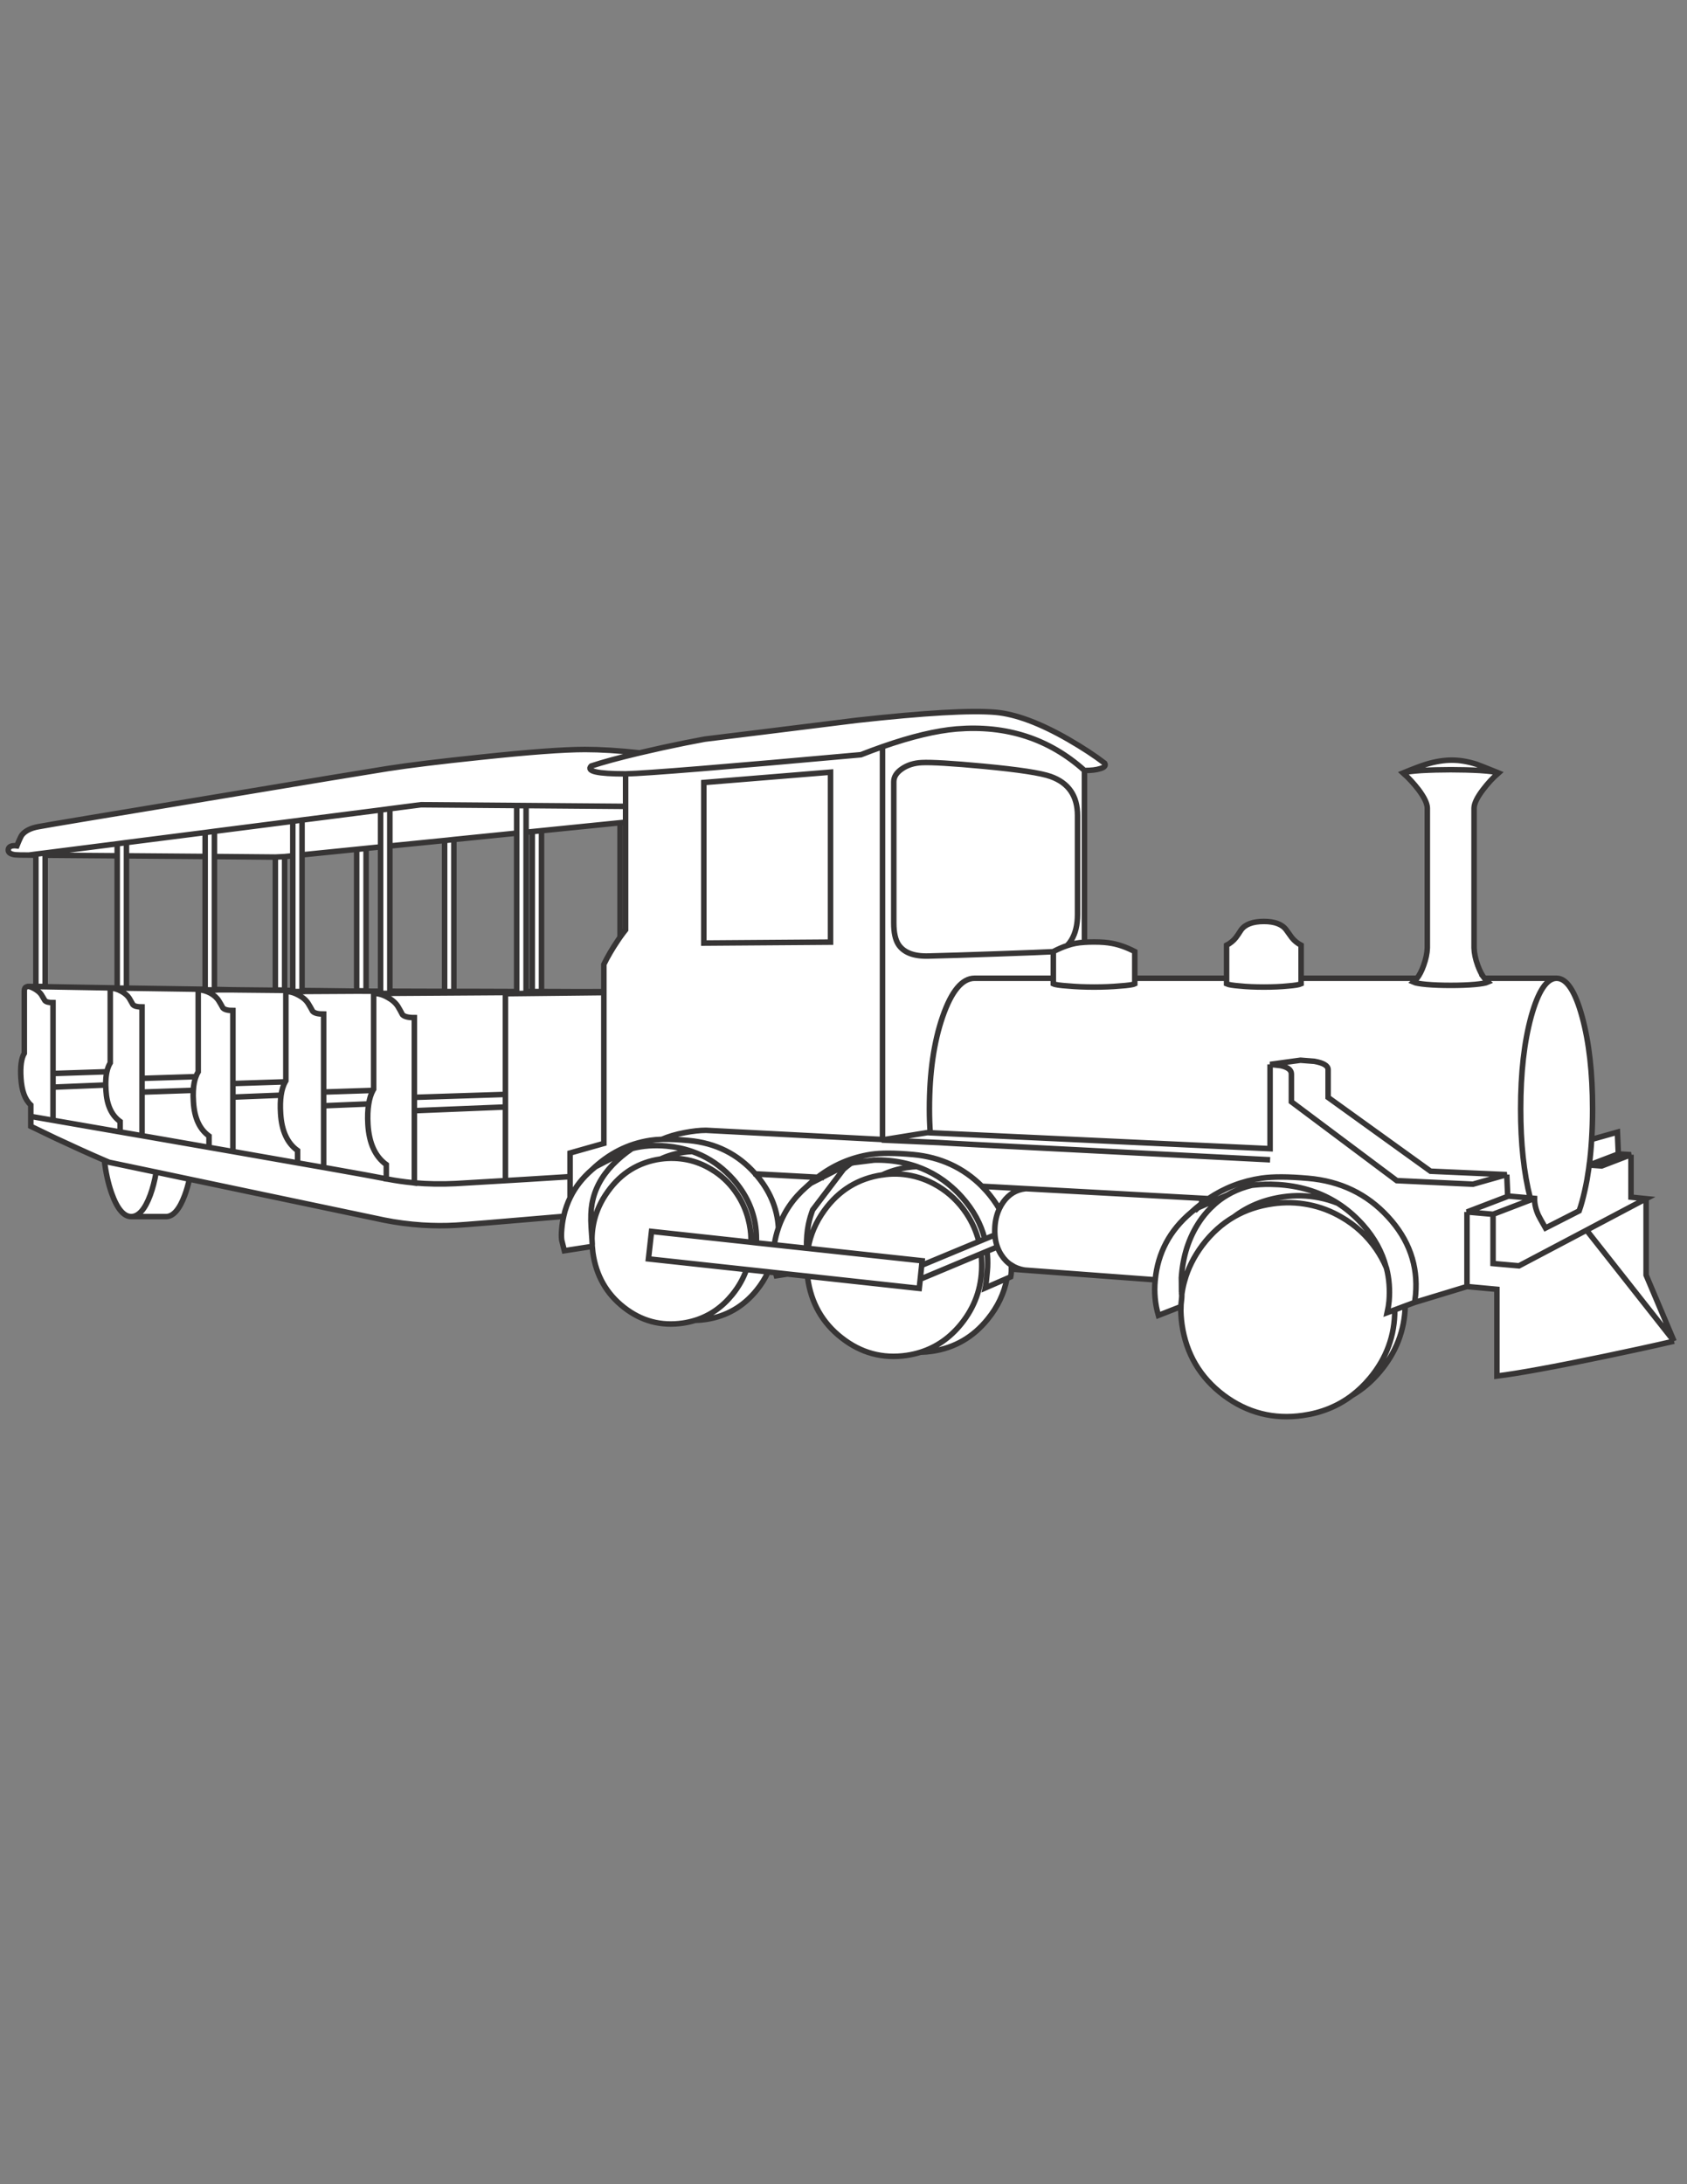 <?xml version="1.0" encoding="iso-8859-1"?>
<!-- Generator: Adobe Illustrator 16.2.0, SVG Export Plug-In . SVG Version: 6.00 Build 0)  -->
<!DOCTYPE svg PUBLIC "-//W3C//DTD SVG 1.1//EN" "http://www.w3.org/Graphics/SVG/1.1/DTD/svg11.dtd">
<svg version="1.1" xmlns="http://www.w3.org/2000/svg" xmlns:xlink="http://www.w3.org/1999/xlink" x="0px" y="0px" width="612px"
	 height="792px" viewBox="0 0 612 792" style="enable-background:new 0 0 612 792;" xml:space="preserve">
<rect x="0" y="0" width="612" height="792" fill="#808080" stroke="none"/>
<g id="amusement_x5F_park_x5F_train">
	<g>
		<path style="fill-rule:evenodd;clip-rule:evenodd;fill:#FFFFFF;" d="M538.505,354.722c0.406,0.539,0.835,1.005,1.287,1.399
			c-0.746,0.336-2.313,0.616-4.702,0.84c-2.537,0.224-5.466,0.336-8.787,0.336c-3.358,0-6.288-0.112-8.789-0.336
			c-2.425-0.224-4.011-0.503-4.758-0.84c0.465-0.394,0.903-0.86,1.316-1.399c-0.413,0.539-0.852,1.005-1.316,1.399
			c0.747,0.336,2.333,0.616,4.758,0.84c2.501,0.224,5.431,0.336,8.789,0.336c3.321,0,6.25-0.112,8.787-0.336
			c2.389-0.224,3.956-0.503,4.702-0.84C539.34,355.727,538.911,355.26,538.505,354.722h26.111c-3.546,0.072-6.597,4.7-9.151,13.881
			c-2.537,9.255-3.807,20.43-3.807,33.529c0,12.477,1.158,23.233,3.471,32.269l1.567,0.141c-0.037,1.865,0.411,3.861,1.344,5.988
			c0.335,0.709,1.213,2.296,2.631,4.758l12.202-6.213c0.188-0.543,0.375-1.104,0.56-1.679l0.504-1.735
			c0.686-2.511,1.282-5.16,1.791-7.948l0.616-3.89c0.054-0.458,0.109-0.916,0.167-1.372h0.028c0.384-2.954,0.674-6.052,0.867-9.292
			c-0.193,3.24-0.483,6.338-0.867,9.292h-0.028c-0.058,0.456-0.113,0.914-0.167,1.372l-0.616,3.89
			c-0.509,2.788-1.105,5.438-1.791,7.948l-0.504,1.735c-0.185,0.575-0.371,1.136-0.56,1.679l-12.202,6.213
			c-1.418-2.462-2.296-4.049-2.631-4.758c-0.933-2.127-1.381-4.123-1.344-5.988l-1.567-0.141
			c-2.313-9.035-3.471-19.792-3.471-32.269c0-13.099,1.27-24.274,3.807-33.529c2.555-9.182,5.605-13.81,9.151-13.881h0.085
			c3.619,0,6.698,4.627,9.235,13.881c2.537,9.255,3.807,20.43,3.807,33.529c0,3.845-0.112,7.52-0.337,11.026l9.349-2.631
			l0.336,7.893l4.589,0.279v15.394l5.486,0.56v27.707l10.131,23.957l-31.737-40.245l31.737,40.245
			c-7.575,1.754-15.934,3.583-25.076,5.485c-18.285,3.807-31.345,6.195-39.182,7.165V467.51l-10.859-1.008l-18.976,5.766
			l-3.414,1.259c-0.249,8.896-3.309,16.835-9.18,23.817c-3.001,3.587-6.396,6.479-10.187,8.676
			c-5.101,3.863-11.015,6.271-17.745,7.221c-10.598,1.529-20.188-0.914-28.771-7.332c-8.545-6.456-13.583-14.983-15.113-25.58
			c-0.313-2.225-0.452-4.408-0.42-6.55l-8.144,3.19c-1.193-4.142-1.586-8.358-1.175-12.65c0.008-0.085,0.017-0.169,0.027-0.251
			l-47.383-3.526l-4.813-0.364c0,0.224,0,0.466,0,0.728c-0.037,0.858-0.111,1.549-0.224,2.071l-1.343,0.588
			c-1.04,5.386-3.373,10.302-6.997,14.749c-5.299,6.568-12.016,10.449-20.15,11.643c-1.435,0.213-2.843,0.334-4.227,0.364
			c-1.607,0.505-3.276,0.888-5.009,1.147c-8.695,1.269-16.551-0.84-23.566-6.325c-7.015-5.448-11.139-12.688-12.371-21.718
			c-0.029-0.222-0.058-0.445-0.083-0.672l-7.277-0.783l-4.002,0.615c-0.103-0.389-0.197-0.753-0.28-1.092l-2.714-0.308
			c-1.077,2.338-2.467,4.558-4.17,6.661c-4.813,5.933-10.934,9.459-18.359,10.578c-1.335,0.201-2.651,0.313-3.946,0.337
			c-1.425,0.442-2.908,0.777-4.45,1.007c-7.911,1.157-15.039-0.746-21.382-5.709s-10.094-11.568-11.25-19.815
			c-0.109-0.771-0.193-1.536-0.252-2.294l-10.104,1.566c-0.56-2.164-0.877-3.433-0.952-3.806c-0.149-1.008-0.149-2.352,0-4.03
			c0.131-1.592,0.364-3.131,0.7-4.618c-23.5,2.019-36.569,3.091-39.209,3.219c-3.844,0.224-7.893,0.205-12.146-0.056
			c-4.852-0.336-9.404-0.934-13.658-1.791l-70.751-14.861c-0.463,2.077-1.023,4.008-1.679,5.793
			c-1.903,5.112-4.142,7.705-6.717,7.78c-0.069,0.002-0.135,0.002-0.196,0H47.724c-2.799,0.075-5.225-2.798-7.277-8.62
			c-1.214-3.484-2.082-7.421-2.603-11.811c-5.337-2.303-11.243-4.971-17.716-8.004l-8.956-4.311v-3.582v-4.142
			c-2.127-1.94-3.321-5.225-3.582-9.852c-0.261-4.142,0.149-7.109,1.231-8.899v-22.669c0-0.784,0.299-1.269,0.896-1.456
			c0.261-0.112,0.522-0.149,0.784-0.112l32.017,0.56v-47.941l-26.14-0.196v47.578H13.02v-47.606l-2.519-0.028
			c-2.725,0-4.404-0.037-5.038-0.112C3.821,309.719,3,309.159,3,308.263c0-0.858,0.522-1.381,1.567-1.567
			c0.522-0.075,1.045-0.075,1.567,0c0.896-2.239,1.511-3.563,1.848-3.974c1.231-1.493,3.228-2.481,5.989-2.967
			c3.135-0.597,23.547-4.011,61.236-10.243c37.354-6.231,59.128-9.833,65.322-10.803c7.874-1.231,19.162-2.612,33.864-4.142
			c17.539-1.866,30.17-2.799,37.895-2.799c5.498,0,12.075,0.411,19.731,1.231c2.604-0.615,5.394-1.25,8.368-1.903
			c5.672-1.231,10.766-2.258,15.281-3.079c9.254-1.119,27.632-3.396,55.134-6.829c24.629-2.725,41.421-3.695,50.377-2.911
			c7.352,0.672,16.158,3.956,26.42,9.852c5.111,2.948,9.497,5.821,13.153,8.62c0.485,0.858-0.056,1.511-1.623,1.959
			c-1.381,0.448-3.283,0.672-5.709,0.672v62.299c-1.277,0.076-2.378,0.207-3.303,0.392c-0.957,0.18-1.955,0.45-2.994,0.812
			c1.039-0.362,2.037-0.632,2.994-0.812c0.925-0.185,2.025-0.316,3.303-0.392c1.04-0.075,2.197-0.112,3.47-0.112
			c2.613,0,4.776,0.168,6.494,0.504c2.648,0.485,5.41,1.474,8.283,2.967v9.684v2.015c-0.708,0.335-2.5,0.597-5.373,0.783
			c-2.836,0.261-5.971,0.392-9.404,0.392c-3.396,0-6.53-0.131-9.403-0.392c-2.873-0.186-4.664-0.448-5.373-0.783v-2.015v-9.628
			v9.628v2.015c0.709,0.335,2.5,0.597,5.373,0.783c2.873,0.261,6.008,0.392,9.403,0.392c3.434,0,6.568-0.131,9.404-0.392
			c2.873-0.186,4.665-0.448,5.373-0.783v-2.015h33.305v2.015c0.747,0.335,2.333,0.597,4.758,0.783
			c2.5,0.261,5.431,0.392,8.789,0.392c3.32,0,6.25-0.131,8.787-0.392c2.389-0.186,3.955-0.448,4.702-0.783v-2.015v2.015
			c-0.747,0.335-2.313,0.597-4.702,0.783c-2.537,0.261-5.467,0.392-8.787,0.392c-3.358,0-6.289-0.131-8.789-0.392
			c-2.425-0.186-4.011-0.448-4.758-0.783v-2.015v-11.979c1.344-0.709,2.463-1.624,3.358-2.743c0.485-0.635,1.12-1.567,1.903-2.799
			c1.492-2.053,4.254-3.079,8.285-3.079c3.918,0,6.622,1.026,8.116,3.079c0.447,0.597,1.119,1.53,2.015,2.799
			c0.896,1.119,2.015,2.034,3.358,2.743v11.979h42.064c0.918-1.194,1.71-2.743,2.379-4.646c0.84-2.309,1.287-4.436,1.343-6.381
			v-50.74c-0.055-1.66-1.118-3.871-3.19-6.633c-1.79-2.313-3.656-4.329-5.597-6.045c0.073-0.03,0.147-0.058,0.224-0.083
			c0.029-0.013,0.057-0.022,0.084-0.029c3.576-1.47,6.255-2.478,8.032-3.022c3.321-1.008,6.438-1.512,9.348-1.512
			c2.873,0,5.877,0.504,9.012,1.512c0.847,0.294,3.422,1.311,7.725,3.051c0.018,0.01,0.036,0.02,0.056,0.028
			c-0.824-0.313-3.008-0.592-6.549-0.84c-3.433-0.187-6.978-0.28-10.635-0.28s-7.221,0.093-10.69,0.28
			c-3.28,0.229-5.379,0.491-6.298,0.783c0.919-0.292,3.018-0.554,6.298-0.783c3.47-0.187,7.033-0.28,10.69-0.28
			s7.202,0.093,10.635,0.28c3.541,0.248,5.725,0.527,6.549,0.84c0.018,0.01,0.037,0.02,0.056,0.028
			c0.017,0.01,0.035,0.019,0.057,0.028c-1.978,1.716-3.844,3.732-5.597,6.045c-2.109,2.762-3.19,4.973-3.247,6.633v50.74
			c0.056,1.945,0.504,4.072,1.344,6.381C536.792,351.979,537.595,353.527,538.505,354.722z M587.091,418.42l-10.552,4.03
			l4.506,0.336l10.635-4.087l-10.635,4.087l-4.506-0.336L587.091,418.42z M555.129,434.4l-7.892-0.699l-0.28,0.111l-14.777,5.654
			l9.46,0.84l15.057-5.766l-15.057,5.766l-9.46-0.84l14.777-5.654l0.28-0.111L555.129,434.4z M541.64,440.307v17.855l9.403,0.839
			l24.517-12.93l21.606-11.419l-21.606,11.419l-24.517,12.93l-9.403-0.839V440.307z M337.474,410.752
			c-0.205-2.68-0.308-5.553-0.308-8.62c0-13.099,1.604-24.274,4.813-33.529c3.21-9.254,7.071-13.881,11.587-13.881h28.547h-28.547
			c-4.516,0-8.377,4.627-11.587,13.881c-3.209,9.255-4.813,20.43-4.813,33.529C337.166,405.199,337.269,408.072,337.474,410.752z
			 M301.287,341.624l-45.955,0.335v-58.213l45.955-3.75V341.624v-61.628l-45.955,3.75v58.213L301.287,341.624z M187.435,302.105
			v-9.963h3.414v9.627v-9.627h-3.414V302.105l-22.782,2.295v55.079c1.726-0.003,3.452-0.003,5.178,0
			c5.867,0.012,11.735,0.03,17.604,0.056V302.105z M381.161,281.563c6.493,2.314,9.74,7.035,9.74,14.162v35.879
			c0,3.732-0.747,6.829-2.239,9.292c-0.473,0.762-0.985,1.424-1.539,1.988c-1.573,0.519-3.243,1.237-5.01,2.155v0.056
			c-2.799,0.149-9.516,0.411-20.15,0.784c-10.561,0.374-18.938,0.635-25.133,0.784c-5.336,0.149-8.975-1.25-10.915-4.198
			c-1.119-1.754-1.679-4.347-1.679-7.781v-51.216c0-1.754,0.97-3.303,2.91-4.646c1.978-1.381,4.366-2.146,7.165-2.295
			c3.507-0.187,11.045,0.261,22.613,1.344C369.538,279.063,377.617,280.294,381.161,281.563c-3.544-1.269-11.623-2.5-24.236-3.694
			c-11.568-1.083-19.106-1.53-22.613-1.344c-2.799,0.149-5.188,0.915-7.165,2.295c-1.94,1.343-2.91,2.892-2.91,4.646v51.216
			c0,3.434,0.56,6.027,1.679,7.781c1.94,2.948,5.579,4.347,10.915,4.198c6.194-0.149,14.572-0.411,25.133-0.784
			c10.635-0.373,17.352-0.634,20.15-0.784v-0.056c1.767-0.917,3.437-1.636,5.01-2.155c0.554-0.563,1.066-1.226,1.539-1.988
			c1.492-2.462,2.239-5.56,2.239-9.292v-35.879C390.901,288.598,387.654,283.877,381.161,281.563z M393.42,279.38
			c-12.8-11.493-28.248-16.512-46.347-15.057c-7.484,0.631-16.459,2.777-26.924,6.437c-2.525,0.881-5.137,1.851-7.836,2.911
			c-49.108,4.441-77.562,6.754-85.361,6.941c-10.225,0-14.385-0.952-12.482-2.855c4.355-1.433,10.205-3.02,17.548-4.758
			c-7.343,1.738-13.193,3.325-17.548,4.758c-1.903,1.903,2.258,2.855,12.482,2.855c7.799-0.187,36.252-2.5,85.361-6.941
			c2.699-1.06,5.311-2.03,7.836-2.911c10.465-3.66,19.439-5.806,26.924-6.437C365.172,262.868,380.62,267.887,393.42,279.38z
			 M371.701,460.541c-1.784-0.292-3.37-0.88-4.758-1.764v0.057c-0.026,0.322-0.045,0.77-0.056,1.343
			c0.011-0.573,0.029-1.021,0.056-1.343v-0.057C368.331,459.661,369.917,460.249,371.701,460.541z M419.084,464.067
			c0.944-9.778,5.282-17.923,13.014-24.433c1.181-1.098,2.394-2.123,3.639-3.079l0.504-2.015l-1.511-0.112l-62.636-3.415
			c-0.058,0.006-0.113,0.016-0.168,0.029c-3.245,0.366-5.895,1.961-7.948,4.785c-0.565,0.797-1.05,1.637-1.455,2.52
			c-0.978,2.092-1.519,4.424-1.623,6.996c-0.042,0.836-0.033,1.647,0.027,2.435c0.105,1.554,0.404,3.01,0.896,4.366
			c0.368,1.018,0.845,1.979,1.427,2.883c1.012,1.586,2.244,2.836,3.693,3.75c-1.449-0.914-2.682-2.164-3.693-3.75
			c-0.582-0.904-1.059-1.865-1.427-2.883c-0.492-1.356-0.791-2.813-0.896-4.366c-0.061-0.787-0.069-1.599-0.027-2.435
			c0.104-2.572,0.646-4.904,1.623-6.996c0.405-0.883,0.89-1.723,1.455-2.52c2.054-2.824,4.703-4.419,7.948-4.785
			c0.055-0.014,0.11-0.023,0.168-0.029l62.636,3.415l1.511,0.112l-0.504,2.015c-1.245,0.956-2.458,1.981-3.639,3.079
			C424.366,446.145,420.028,454.289,419.084,464.067z M432.098,439.635c0.56-0.485,1.157-0.952,1.792-1.4l0.727-0.307l10.608-4.59
			c2.145-1.27,4.468-2.277,6.968-3.023l0.84-0.363c0.382-0.062,0.765-0.117,1.148-0.168c0.354-0.046,0.709-0.084,1.063-0.112
			c2.511-0.269,5.096-0.325,7.753-0.167c0.212,0.003,0.427,0.013,0.643,0.027c0.399,0.02,0.801,0.048,1.204,0.084
			c7.712,0.662,14.531,2.893,20.459,6.688c3.088,1.976,5.934,4.374,8.536,7.192c0.223,0.242,0.447,0.485,0.671,0.729
			c4.133,4.675,6.903,9.74,8.313,15.196c0.053,0.14,0.11,0.28,0.168,0.42c0.968,3.804,1.275,7.797,0.924,11.979
			c-0.112,1.231-0.336,2.612-0.673,4.143l2.743-1.009l3.807-1.427l-3.807,1.427l-2.743,1.009c0.337-1.53,0.561-2.911,0.673-4.143
			c0.352-4.182,0.044-8.175-0.924-11.979c-0.058-0.14-0.115-0.28-0.168-0.42c-1.409-5.456-4.18-10.521-8.313-15.196
			c-0.224-0.243-0.448-0.486-0.671-0.729c-2.603-2.818-5.448-5.217-8.536-7.192c-5.928-3.796-12.747-6.026-20.459-6.688
			c-0.403-0.036-0.805-0.064-1.204-0.084c-0.216-0.015-0.431-0.024-0.643-0.027c-2.657-0.158-5.242-0.102-7.753,0.167
			c-0.354,0.028-0.709,0.066-1.063,0.112c-0.384,0.051-0.767,0.106-1.148,0.168l-0.84,0.363c-2.5,0.746-4.823,1.754-6.968,3.023
			l-10.608,4.59l-0.727,0.307C433.255,438.683,432.657,439.149,432.098,439.635z M454.181,429.783
			c-0.039,0.009-0.076,0.018-0.113,0.027c-0.634,0.152-1.259,0.32-1.875,0.504c0.616-0.184,1.241-0.352,1.875-0.504
			C454.104,429.801,454.142,429.792,454.181,429.783z M445.225,433.338c-0.871,0.507-1.711,1.057-2.52,1.65
			c-0.642,0.475-1.267,0.979-1.876,1.512l-1.762,1.65c-0.263,0.275-0.523,0.555-0.784,0.84c-0.06,0.055-0.116,0.11-0.168,0.168
			c-0.774,0.852-1.511,1.756-2.211,2.715c-4.105,5.672-6.512,12.37-7.221,20.096c-0.04,0.467-0.078,0.925-0.111,1.371l0.027,1.398
			l-0.027-1.398c0.033-0.446,0.071-0.904,0.111-1.371c0.709-7.726,3.115-14.424,7.221-20.096c0.7-0.959,1.437-1.863,2.211-2.715
			c0.052-0.058,0.108-0.113,0.168-0.168c0.261-0.285,0.521-0.564,0.784-0.84l1.762-1.65c0.609-0.533,1.234-1.037,1.876-1.512
			C443.514,434.395,444.354,433.845,445.225,433.338z M429.719,464.516c1.254-4.553,3.409-8.873,6.466-12.959
			c3.293-4.359,7.118-7.802,11.475-10.327c5.09-3.873,11.043-6.289,17.855-7.249c4.403-0.634,8.77-0.521,13.098,0.336
			c2.302,0.457,4.531,1.119,6.689,1.987c-2.158-0.868-4.388-1.53-6.689-1.987c-4.328-0.857-8.694-0.97-13.098-0.336
			c-6.813,0.96-12.766,3.376-17.855,7.249c-4.356,2.525-8.182,5.968-11.475,10.327C433.128,455.643,430.973,459.963,429.719,464.516
			c-0.388,0.075-0.762,0.15-1.119,0.223l0.028,4.002c0.027,0.231,0.056,0.455,0.084,0.672
			C428.932,467.747,429.269,466.114,429.719,464.516z M513.204,472.268c0.075-0.448,0.188-1.381,0.336-2.799
			c0.934-10.598-2.406-20.021-10.02-28.268c-7.612-8.283-17.276-12.93-28.994-13.938c-7.128-0.634-12.744-0.652-16.848-0.056
			c-7.03,1.031-13.459,3.504-19.284,7.417c-0.898,0.611-1.785,1.254-2.658,1.931c0.873-0.677,1.76-1.319,2.658-1.931
			c5.825-3.913,12.254-6.386,19.284-7.417c4.104-0.597,9.72-0.578,16.848,0.056c11.718,1.008,21.382,5.654,28.994,13.938
			c7.613,8.247,10.953,17.67,10.02,28.268C513.392,470.887,513.279,471.819,513.204,472.268z M434.729,434.429l3.665,0.196
			L434.729,434.429z M428.628,468.74c0.031,0.33,0.068,0.647,0.111,0.952c0,0.485-0.056,1.194-0.167,2.127
			c-0.113,0.97-0.169,1.624-0.169,1.959h-0.028h0.028c0-0.335,0.056-0.989,0.169-1.959c0.111-0.933,0.167-1.642,0.167-2.127
			C428.696,469.388,428.659,469.07,428.628,468.74z M434.616,437.928c-0.408,0.366-0.819,0.748-1.23,1.146
			C433.797,438.676,434.208,438.294,434.616,437.928z M468.48,399.501l38.231,28.603l27.651,1.287l12.258-3.47l-27.65-1.231
			l-37.167-26.756v-10.075c0-1.418-1.661-2.426-4.982-3.023l-5.038-0.392l-11.026,1.511l3.861,0.448
			c2.576,0.56,3.862,1.567,3.862,3.022V399.501v-10.076c0-1.455-1.286-2.462-3.862-3.022l-3.861-0.448l11.026-1.511l5.038,0.392
			c3.321,0.597,4.982,1.605,4.982,3.023v10.075l37.167,26.756l27.65,1.231l-12.258,3.47l-27.651-1.287L468.48,399.501z
			 M460.757,385.955v30.563l-123.283-5.766l-1.036-0.057l-15.615,2.52l-0.953,0.168l20.767,0.924
			c0.966,0.059,1.927,0.115,2.883,0.167l1.932,0.112c2.569,0.143,5.135,0.283,7.696,0.42l107.61,5.541l-107.61-5.541
			c-2.562-0.137-5.127-0.277-7.696-0.42l-1.932-0.112c-0.956-0.052-1.917-0.108-2.883-0.167l-20.767-0.924l0.953-0.168l15.615-2.52
			l1.036,0.057l123.283,5.766V385.955z M447.659,441.229c4.193-2.423,8.876-3.999,14.049-4.729c4.404-0.635,8.77-0.522,13.099,0.336
			c4.143,0.82,8.079,2.313,11.811,4.478c5.074,2.911,9.272,6.772,12.594,11.587c1.423,2.078,2.626,4.253,3.61,6.521
			c-0.984-2.268-2.188-4.442-3.61-6.521c-3.321-4.814-7.52-8.676-12.594-11.587c-3.731-2.164-7.668-3.657-11.811-4.478
			c-4.329-0.858-8.694-0.971-13.099-0.336C456.535,437.23,451.853,438.807,447.659,441.229z M546.957,433.813l-0.336-7.892
			L546.957,433.813z M532.18,466.502v-27.035V466.502z M505.983,474.953c0.033,9.334-3.009,17.637-9.123,24.909
			c-1.978,2.35-4.122,4.401-6.437,6.157c2.314-1.756,4.459-3.808,6.437-6.157C502.975,492.59,506.017,484.287,505.983,474.953z
			 M193.088,301.546l3.358-0.335L193.088,301.546l-2.239,0.224v57.766v0.308l28.211-0.168l-28.211,0.168v-0.308
			c0.747-0.002,1.493-0.002,2.239,0V301.546z M226.953,298.132v-5.737l-74.222-0.588l-11.307,1.455v13.49v-13.49l11.307-1.455
			l74.222,0.588V298.132l-30.506,3.079v58.325c2.668,0.011,5.336,0.02,8.005,0.028c1.921,0.008,3.843,0.018,5.765,0.028l8.844-0.028
			v0.112v0.251v54.687l-12.258,3.471v8.564v-8.564l12.258-3.471v-54.687v-0.251v-0.112v-9.88c1.344-2.761,3.06-5.69,5.15-8.788
			c0.25-0.366,0.493-0.72,0.728-1.063v-41.477l2.015-0.196v38.986c-0.596,0.738-1.268,1.633-2.015,2.687
			c0.747-1.053,1.419-1.949,2.015-2.687V298.16V298.132z M141.424,306.751v52.672c6.624,0.018,13.248,0.036,19.871,0.056v0.056
			h3.358v-0.056v0.056h-3.358v-0.056v-54.687l1.147-0.14l2.211-0.251l-2.211,0.251L141.424,306.751z M206.802,426.648
			c-0.724,0.045-1.433,0.092-2.127,0.14c0.697-0.03,1.406-0.067,2.127-0.112v7.305h0.168c1.82-3.635,4.395-6.9,7.724-9.795
			c6.12-5.896,13.172-9.46,21.158-10.691c1.249-0.191,2.667-0.313,4.254-0.363c2.374-1.031,5.135-1.843,8.285-2.436
			c2.948-0.56,5.522-0.84,7.724-0.84l64.034,3.331V270.76v142.426l-64.034-3.331c-2.202,0-4.776,0.28-7.724,0.84
			c-3.15,0.593-5.911,1.404-8.285,2.436c-1.587,0.051-3.005,0.172-4.254,0.363c-7.986,1.231-15.038,4.795-21.158,10.691
			c-3.33,2.895-5.904,6.16-7.724,9.795h-0.168v-7.305V426.648z M226.953,280.612v11.783V280.612z M196.446,359.536h-3.358H196.446z
			 M141.424,359.423v0.755l46.011-0.308v-0.335v0.335l-46.011,0.308V359.423z M190.849,359.843v0.364l-3.414,0.056v-0.392v0.392
			l3.414-0.056V359.843z M239.659,420.268c2.516-1.182,5.239-1.984,8.172-2.407c1.108-0.167,2.209-0.27,3.302-0.308
			c-2.901-1.021-5.999-1.685-9.292-1.987c-4.44-0.411-8.62-0.112-12.539,0.896c-0.094,0.064-0.188,0.13-0.28,0.196
			c-0.17,0.118-0.338,0.239-0.503,0.363c-0.4,0.276-0.792,0.556-1.176,0.84c-1.227,0.927-2.365,1.878-3.414,2.854
			c-4.519,4.168-7.429,8.768-8.732,13.798c-0.181,0.673-0.33,1.354-0.448,2.043c-0.188,1.127-0.309,2.339-0.363,3.639
			c-0.065,1.539-0.038,3.2,0.083,4.981c0.122,1.627,0.215,2.96,0.28,4.002c0.04-3.178,0.562-6.229,1.567-9.151
			c0.63-1.813,1.441-3.577,2.435-5.29c0.555-0.939,1.161-1.863,1.819-2.771c4.776-6.642,11.12-10.542,19.031-11.698H239.659
			c3.231-0.443,6.44-0.351,9.627,0.279c3.097,0.635,6.027,1.791,8.788,3.471c0.462,0.275,0.92,0.564,1.372,0.867
			c3.157,2.123,5.815,4.839,7.977,8.145c1.813,2.745,3.137,5.703,3.974,8.872c0.341,1.261,0.603,2.558,0.784,3.89
			c0.149,0.971,0.242,2.164,0.28,3.583c0.009,0.359,0.009,0.714,0,1.063l1.931,0.224c0.081-1.942-0.003-3.837-0.251-5.682
			c-0.826-6.334-3.549-12.128-8.172-17.38c-0.786-0.882-1.597-1.713-2.435-2.49c-3.64-3.428-7.773-5.947-12.398-7.557
			c4.625,1.609,8.759,4.129,12.398,7.557c0.838,0.777,1.649,1.608,2.435,2.49c4.623,5.252,7.347,11.046,8.172,17.38
			c0.249,1.845,0.333,3.739,0.251,5.682l-1.931-0.224c0.009-0.35,0.009-0.704,0-1.063c-0.038-1.419-0.131-2.612-0.28-3.583
			c-0.182-1.332-0.443-2.629-0.784-3.89c-0.837-3.169-2.161-6.127-3.974-8.872c-2.161-3.306-4.82-6.021-7.977-8.145
			c-0.452-0.303-0.909-0.592-1.372-0.867c-2.761-1.68-5.691-2.836-8.788-3.471C246.099,419.917,242.89,419.824,239.659,420.268
			h-0.056c-7.912,1.156-14.255,5.057-19.031,11.698c-0.658,0.907-1.265,1.831-1.819,2.771c-0.994,1.713-1.805,3.477-2.435,5.29
			c-1.006,2.923-1.528,5.974-1.567,9.151c-0.065-1.042-0.158-2.375-0.28-4.002c-0.121-1.781-0.149-3.442-0.083-4.981
			c0.055-1.3,0.176-2.512,0.363-3.639c0.118-0.689,0.267-1.37,0.448-2.043c1.303-5.03,4.214-9.63,8.732-13.798
			c1.049-0.977,2.187-1.928,3.414-2.854c0.383-0.284,0.775-0.563,1.176-0.84c0.166-0.124,0.333-0.245,0.503-0.363
			c0.092-0.066,0.186-0.132,0.28-0.196c3.918-1.008,8.098-1.307,12.539-0.896c3.293,0.303,6.39,0.966,9.292,1.987
			c-1.093,0.038-2.194,0.141-3.302,0.308C244.898,418.283,242.174,419.086,239.659,420.268z M240.106,413.131
			c2.742-0.074,5.989,0.065,9.74,0.42c9.777,0.895,17.818,4.906,24.125,12.034l0.028,0.056l22.585,1.231
			c5.74-4.413,12.177-7.175,19.311-8.284c3.694-0.56,8.826-0.541,15.393,0.057c9.866,0.932,18.178,4.766,24.938,11.502l15.868,0.867
			l-15.868-0.867c-6.76-6.736-15.071-10.57-24.938-11.502c-6.566-0.598-11.698-0.616-15.393-0.057
			c-7.134,1.109-13.571,3.871-19.311,8.284l-22.585-1.231l-0.028-0.056c-6.306-7.128-14.348-11.14-24.125-12.034
			C246.095,413.196,242.849,413.057,240.106,413.131z M229.023,416.657l0.224-0.196c-0.297,0.075-0.596,0.15-0.896,0.225
			l-12.314,6.381c-0.448,0.373-0.896,0.746-1.343,1.119c0.448-0.373,0.896-0.746,1.343-1.119l12.314-6.381
			c0.3-0.074,0.599-0.149,0.896-0.225L229.023,416.657z M229.303,416.461h-0.056H229.303z M219.06,359.927l-35.711,0.392v36.523
			v4.563v26.699c2.409-0.143,5.059-0.301,7.949-0.476l13.377-0.84l-13.377,0.84c-2.89,0.175-5.54,0.333-7.949,0.476v-26.699v-4.563
			v-36.523L219.06,359.927z M204.479,441.062c0.549-2.501,1.379-4.861,2.491-7.081C205.858,436.2,205.028,438.561,204.479,441.062z
			 M214.75,449.178c0.097,1.537,0.135,2.461,0.112,2.771h-0.028h0.028C214.885,451.639,214.847,450.715,214.75,449.178z
			 M273.999,425.641c0.022,0.014,0.041,0.031,0.056,0.056l22.446,1.231c0.026-0.02,0.055-0.039,0.084-0.056
			c-0.029,0.017-0.058,0.036-0.084,0.056l-22.446-1.231C274.04,425.672,274.021,425.654,273.999,425.641z M278.645,461.185
			l-7.836-0.84c-1.136,3.224-2.844,6.247-5.122,9.067c-3.705,4.588-8.211,7.704-13.517,9.349c5.306-1.645,9.812-4.761,13.517-9.349
			c2.278-2.82,3.986-5.844,5.122-9.067L278.645,461.185z M270.809,460.345l-35.572-3.862l1.12-9.963l36.104,3.918l-36.104-3.918
			l-1.12,9.963L270.809,460.345z M322.444,420.827c-1.822-0.165-3.604-0.222-5.345-0.169l-7.417,0.924
			c-0.334,0.081-0.67,0.165-1.008,0.252c-0.085,0.063-0.169,0.129-0.251,0.196c-0.824,0.619-1.618,1.253-2.379,1.903l-11.223,14.777
			c-0.063,0.178-0.129,0.355-0.196,0.531c-0.074,0.215-0.148,0.43-0.224,0.645c-0.31,0.897-0.58,1.813-0.811,2.742
			c-0.113,0.452-0.215,0.908-0.309,1.371c-0.515,2.507-0.748,5.38-0.7,8.621l0.56,0.055c0.84-4.896,2.809-9.486,5.906-13.77
			c5.261-7.276,12.239-11.567,20.935-12.873c0.026-0.005,0.055-0.005,0.083,0c2.764-1.313,5.758-2.209,8.984-2.688
			c1.2-0.184,2.394-0.295,3.582-0.336C329.453,421.895,326.058,421.166,322.444,420.827c3.613,0.339,7.009,1.067,10.188,2.183
			c-1.188,0.041-2.382,0.152-3.582,0.336c-3.227,0.479-6.221,1.374-8.984,2.688c-0.028-0.005-0.057-0.005-0.083,0
			c-8.695,1.306-15.674,5.597-20.935,12.873c-3.097,4.283-5.065,8.873-5.906,13.77l-0.56-0.055c-0.048-3.241,0.185-6.114,0.7-8.621
			c0.093-0.463,0.195-0.919,0.309-1.371c0.231-0.93,0.501-1.845,0.811-2.742c0.076-0.215,0.15-0.43,0.224-0.645
			c0.066-0.176,0.132-0.354,0.196-0.531l11.223-14.777c0.761-0.65,1.555-1.284,2.379-1.903c0.082-0.067,0.166-0.133,0.251-0.196
			c0.338-0.087,0.674-0.171,1.008-0.252l7.417-0.924C318.841,420.605,320.622,420.662,322.444,420.827z M308.675,421.834
			c-0.326,0.082-0.653,0.166-0.979,0.253l-0.615,0.308l-1.26,1.008l1.26-1.008l0.615-0.308
			C308.021,422,308.349,421.916,308.675,421.834z M307.08,422.395l-8.872,4.562l0.644,0.056h-0.756l-3.974,2.043
			c-0.56,0.449-1.101,0.896-1.623,1.344c-4.801,4.197-8.169,9.133-10.103,14.806c-0.679,1.964-1.183,4.017-1.512,6.157l11.698,1.26
			l-11.698-1.26c0.329-2.141,0.833-4.193,1.512-6.157c1.934-5.673,5.302-10.608,10.103-14.806c0.522-0.447,1.063-0.895,1.623-1.344
			l3.974-2.043h0.756l-0.644-0.056L307.08,422.395z M298.096,427.012l0.112-0.056L298.096,427.012z M292.499,430.398
			c1.296-1.253,2.63-2.41,4.002-3.471C295.129,427.988,293.794,429.146,292.499,430.398z M285.642,461.969l-4.282-0.477
			L285.642,461.969z M371.926,431.043l-15.673-0.869c0.528,0.546,1.051,1.105,1.567,1.68c1.838,2.086,3.405,4.25,4.702,6.494
			c-1.297-2.244-2.864-4.408-4.702-6.494c-0.517-0.574-1.039-1.134-1.567-1.68L371.926,431.043z M356.226,430.146l0.027,0.027
			L356.226,430.146z M320.065,426.033c3.554-0.555,7.09-0.461,10.607,0.279c0.949,0.198,1.882,0.44,2.799,0.728
			c1.763,0.548,3.47,1.257,5.122,2.127c0.034,0.019,0.071,0.036,0.111,0.057c0.537,0.278,1.068,0.576,1.595,0.896
			c4.143,2.5,7.575,5.802,10.3,9.907c2.077,3.13,3.579,6.517,4.506,10.159l2.155-0.896c-1.375-5.474-4.136-10.538-8.284-15.197
			c-1.502-1.687-3.088-3.206-4.758-4.562c-0.019-0.021-0.037-0.041-0.057-0.057c-2.448-2-5.079-3.661-7.892-4.981
			c-1.181-0.554-2.395-1.048-3.639-1.483c1.244,0.436,2.458,0.93,3.639,1.483c2.813,1.32,5.443,2.981,7.892,4.981
			c0.02,0.016,0.038,0.035,0.057,0.057c1.67,1.355,3.256,2.875,4.758,4.562c4.148,4.659,6.909,9.724,8.284,15.197l-2.155,0.896
			c-0.927-3.643-2.429-7.029-4.506-10.159c-2.725-4.105-6.157-7.407-10.3-9.907c-0.526-0.319-1.058-0.617-1.595-0.896
			c-0.04-0.021-0.077-0.038-0.111-0.057c-1.652-0.87-3.359-1.579-5.122-2.127c-0.917-0.287-1.85-0.529-2.799-0.728
			C327.155,425.572,323.619,425.479,320.065,426.033z M360.927,447.778l-3.666,1.512L360.927,447.778z M333.947,490.319
			c5.771-1.822,10.688-5.247,14.749-10.271c4.874-6.038,7.355-12.933,7.445-20.683c0.01-0.433,0.01-0.871,0-1.315
			c-0.032-1.319-0.106-2.467-0.225-3.442l-22.081,9.236l-0.364,3.33l-40.553-4.422l40.553,4.422l0.364-3.33l22.081-9.236
			c0.118,0.976,0.192,2.123,0.225,3.442c0.01,0.444,0.01,0.883,0,1.315c-0.09,7.75-2.571,14.645-7.445,20.683
			C344.635,485.072,339.719,488.497,333.947,490.319z M355.105,450.186l-20.738,8.62l-0.531,5.038l0.531-5.038L355.105,450.186z
			 M293.142,452.676l41.393,4.479l-0.168,1.651l0.168-1.651L293.142,452.676z M355.917,454.607l2.155-0.896l3.751-1.567
			l-3.751,1.567L355.917,454.607z M365.321,463.563l-7.894,3.442c0.262-1.231,0.504-3.209,0.729-5.934
			c0.044-0.515,0.081-1.028,0.111-1.539c0.084-1.985,0.019-3.926-0.195-5.821c0.214,1.896,0.279,3.836,0.195,5.821
			c-0.03,0.511-0.067,1.024-0.111,1.539c-0.225,2.725-0.467,4.702-0.729,5.934L365.321,463.563z M320.822,413.215l-0.673-0.028
			L320.822,413.215z M274.055,425.696c5.139,5.835,7.919,12.337,8.341,19.508C281.974,438.033,279.194,431.531,274.055,425.696z
			 M274.391,450.661l6.493,0.7L274.391,450.661z M109.575,359.171c2.098,0.019,4.197,0.037,6.297,0.056l13.49,0.168
			c2.901,0.007,5.802,0.016,8.704,0.028v-52.335v-13.378l-28.49,3.638l28.49-3.638v13.378l-28.49,2.882v-12.622l-3.358,0.448v12.511
			v-12.511l3.358-0.448v12.622V359.171v0.335v0.029h-1.26c-0.14-0.002-0.28-0.002-0.419,0c-0.56-0.003-1.12-0.003-1.679,0v-0.392
			v-48.837l-2.967,0.308l-3.358,0.168l3.358-0.168v48.418l-3.358-0.056v-48.194l-22.11-0.196v48.193
			c2.105,0.043,4.214,0.089,6.326,0.14c0.697,0.01,1.396,0.02,2.099,0.028c4.752,0.045,9.51,0.091,14.273,0.14
			c1.912,0.018,3.824,0.037,5.738,0.056v0.392c0.56-0.003,1.119-0.003,1.679,0c0.14-0.002,0.28-0.002,0.419,0h1.26v-0.029V359.171z
			 M132.804,307.647v51.664l-3.415-0.056v-51.273L132.804,307.647z M84.107,358.919h-6.326v0.056l-3.358-0.056H72.1
			c1.357,0.037,2.748,0.429,4.17,1.176c1.418,0.783,2.462,1.735,3.134,2.854c0.448,0.709,0.933,1.548,1.455,2.519
			c0.598,0.634,1.81,0.952,3.638,0.952v26.476l18.976-0.616c0.069-0.132,0.145-0.262,0.224-0.392v-32.353h0.14h2.379h-2.379h-0.14
			v32.353c-0.08,0.129-0.155,0.26-0.224,0.392l-18.976,0.616V366.42c-1.828,0-3.041-0.317-3.638-0.952
			c-0.522-0.971-1.007-1.81-1.455-2.519c-0.672-1.12-1.716-2.071-3.134-2.854c-1.423-0.747-2.813-1.139-4.17-1.176h2.323
			l3.358,0.056v-0.056H84.107z M103.474,392.28c-0.719,1.307-1.223,2.921-1.511,4.842c-0.272,1.903-0.328,4.114-0.168,6.633
			c0.374,6.307,2.425,10.784,6.157,13.435v4.478c2.164,0.38,4.245,0.743,6.241,1.091c1.11,0.193,2.182,0.38,3.219,0.56v-22.36
			v-4.982v-28.267c-2.016,0-3.34-0.335-3.975-1.007c-0.56-1.045-1.083-1.959-1.567-2.743c-0.746-1.231-1.903-2.257-3.47-3.079
			c-1.518-0.867-3.039-1.315-4.562-1.343c1.522,0.028,3.043,0.476,4.562,1.343c1.567,0.821,2.724,1.847,3.47,3.079
			c0.485,0.784,1.007,1.698,1.567,2.743c0.635,0.672,1.959,1.007,3.975,1.007v28.267v4.982v22.36
			c-1.037-0.18-2.109-0.366-3.219-0.56c-1.997-0.348-4.077-0.711-6.241-1.091v-4.478c-3.732-2.65-5.784-7.128-6.157-13.435
			c-0.16-2.519-0.104-4.729,0.168-6.633C102.251,395.201,102.755,393.587,103.474,392.28z M117.412,395.975l17.883-0.588
			c0.084-0.141,0.169-0.28,0.252-0.42v-34.76h0.167h2.351v-0.784v0.784h-2.351h-0.167v34.76c-0.083,0.14-0.167,0.279-0.252,0.42
			L117.412,395.975z M109.575,359.507l19.787-0.111L109.575,359.507z M135.295,395.387c-0.725,1.355-1.238,2.988-1.54,4.898
			c-0.354,2.136-0.448,4.617-0.28,7.443c0.411,6.793,2.631,11.643,6.661,14.554v5.178v0.028l0.615,0.084
			c2.875,0.551,5.804,0.971,8.788,1.26l0.784,0.111v-0.028v-26.168v-4.841v-28.912c-2.202,0-3.639-0.354-4.31-1.063
			c-0.597-1.157-1.157-2.165-1.679-3.023c-0.821-1.269-2.053-2.351-3.694-3.246c-1.663-0.94-3.305-1.425-4.926-1.456
			c1.622,0.03,3.263,0.515,4.926,1.456c1.642,0.895,2.873,1.978,3.694,3.246c0.522,0.858,1.082,1.866,1.679,3.023
			c0.671,0.709,2.108,1.063,4.31,1.063v28.912v4.841v26.168v0.028l-0.784-0.111c-2.984-0.289-5.913-0.709-8.788-1.26l-0.615-0.084
			v-0.028v-5.178c-4.03-2.911-6.25-7.761-6.661-14.554c-0.168-2.826-0.075-5.308,0.28-7.443
			C134.057,398.375,134.57,396.742,135.295,395.387z M141.424,360.179v0.028h-1.259c-0.14-0.001-0.28-0.001-0.42,0
			c-0.56-0.002-1.119-0.002-1.679,0c0.56-0.002,1.12-0.002,1.679,0c0.14-0.001,0.28-0.001,0.42,0h1.259V360.179z M141.424,293.262
			l-3.358,0.448L141.424,293.262z M106.217,297.795l-28.436,3.639v9.152v-9.152L106.217,297.795z M74.423,310.558v-8.676
			l-28.547,3.638v4.813v-4.813l28.547-3.638V310.558z M74.423,358.724v-48.166l-28.547-0.224v47.97h-0.028
			c-0.182,0.001-0.369,0.001-0.56,0h-2.771v-0.056v0.056h2.771c0.191,0.001,0.377,0.001,0.56,0h0.028
			c5.098,0.08,10.192,0.155,15.281,0.224C65.577,358.589,70,358.654,74.423,358.724v0.196V358.724z M10.501,357.688
			c0.932,0.261,1.81,0.672,2.63,1.231c0.858,0.56,1.493,1.157,1.903,1.792c0.373,0.597,0.784,1.287,1.231,2.071
			c0.448,0.523,1.437,0.784,2.966,0.784v25.692v4.953v12.007c-1.698-0.297-3.415-0.595-5.149-0.896
			c-0.964-0.167-1.935-0.335-2.911-0.504c0.977,0.169,1.947,0.337,2.911,0.504c1.735,0.301,3.451,0.599,5.149,0.896v-12.007v-4.953
			v-25.692c-1.53,0-2.519-0.261-2.966-0.784c-0.448-0.784-0.858-1.474-1.231-2.071c-0.411-0.635-1.045-1.231-1.903-1.792
			C12.311,358.36,11.433,357.949,10.501,357.688z M42.518,305.968l3.358-0.448L42.518,305.968z M14.811,309.494l-1.791,0.225
			L14.811,309.494z M16.378,310.11v-0.783l-1.567,0.167l27.707-3.526v4.338v-4.338l-27.707,3.526l1.567-0.167V310.11z
			 M10.501,310.054l2.519-0.335v0.363v-0.363L10.501,310.054z M74.423,301.882l3.358-0.448L74.423,301.882z M77.781,358.919v-0.14
			V358.919z M40.111,358.304c1.273,0.023,2.561,0.396,3.862,1.12c1.306,0.709,2.276,1.549,2.911,2.519
			c0.411,0.672,0.858,1.455,1.343,2.351c0.522,0.56,1.624,0.839,3.303,0.839v25.888v4.981v15.813
			c-2.593-0.449-5.242-0.906-7.949-1.371v-3.777c-3.134-2.24-4.851-6.009-5.149-11.307c-0.045-0.666-0.073-1.31-0.083-1.932
			c-0.021-1.82,0.119-3.425,0.419-4.814c-0.3,1.389-0.44,2.994-0.419,4.814c0.011,0.622,0.039,1.266,0.083,1.932
			c0.298,5.298,2.015,9.066,5.149,11.307v3.777c2.707,0.465,5.356,0.922,7.949,1.371v-15.813v-4.981v-25.888
			c-1.679,0-2.78-0.28-3.303-0.839c-0.485-0.896-0.933-1.679-1.343-2.351c-0.634-0.97-1.604-1.81-2.911-2.519
			C42.672,358.7,41.384,358.327,40.111,358.304z M42.518,358.304h-2.407h-0.112v27.091c-0.544,0.893-0.955,1.966-1.231,3.219
			l-19.535,0.644l19.535-0.644c0.276-1.253,0.687-2.326,1.231-3.219v-27.091h0.112H42.518z M51.53,391.021l19.535-0.616
			c0.234-0.646,0.514-1.233,0.839-1.763v-29.723H72.1h-0.196v29.723c-0.326,0.529-0.605,1.117-0.839,1.763L51.53,391.021z
			 M51.53,396.002l18.583-0.643c0.118-1.917,0.435-3.568,0.951-4.955c-0.516,1.386-0.833,3.038-0.951,4.955L51.53,396.002z
			 M107.952,421.667c-6.756-1.19-14.574-2.562-23.454-4.114c-2.787-0.486-5.679-0.99-8.676-1.512
			c-7.45-1.299-15.548-2.707-24.292-4.227c8.745,1.52,16.842,2.928,24.292,4.227c2.997,0.521,5.889,1.025,8.676,1.512
			C93.378,419.105,101.196,420.477,107.952,421.667z M84.498,417.553v-19.731v-4.925v4.925V417.553z M70.113,395.359
			c-0.068,1.283-0.049,2.682,0.056,4.197c0.335,5.784,2.22,9.907,5.653,12.371v4.113v-4.113c-3.433-2.464-5.318-6.587-5.653-12.371
			C70.064,398.041,70.045,396.643,70.113,395.359z M37.844,420.715c0.58,0.248,1.149,0.49,1.707,0.729l17.1,3.582l12.063,2.547
			l-12.063-2.547l-17.1-3.582C38.993,421.205,38.424,420.963,37.844,420.715z M19.232,406.218
			c8.572,1.483,16.688,2.892,24.349,4.226C35.921,409.109,27.805,407.701,19.232,406.218z M38.348,393.428l-19.116,0.783
			L38.348,393.428z M56.651,425.025c-0.522,3.074-1.241,5.854-2.155,8.34c-1.903,5.112-4.161,7.705-6.772,7.78
			c2.612-0.075,4.869-2.668,6.772-7.78C55.41,430.88,56.128,428.1,56.651,425.025z M183.349,401.404l-33.024,1.343L183.349,401.404z
			 M150.324,397.906l33.024-1.064L150.324,397.906z M133.755,400.285l-16.344,0.672L133.755,400.285z M150.324,428.915
			c4.835,0.421,9.817,0.505,14.945,0.252c0.296,0,6.323-0.354,18.079-1.063c-11.756,0.709-17.783,1.063-18.079,1.063
			C160.141,429.42,155.159,429.336,150.324,428.915z M117.412,423.317c12.474,2.209,19.825,3.543,22.053,4.003
			c0.224,0.046,0.448,0.093,0.672,0.14c-0.224-0.047-0.448-0.094-0.672-0.14C137.237,426.86,129.886,425.526,117.412,423.317z
			 M101.962,397.122l-17.464,0.699L101.962,397.122z"/>
		<path style="fill-rule:evenodd;clip-rule:evenodd;fill:none;stroke:#373535;stroke-width:2;" d="M577.406,413.158
			c0.225-3.507,0.337-7.182,0.337-11.026c0-13.099-1.27-24.274-3.807-33.529c-2.537-9.254-5.616-13.881-9.235-13.881h-0.085
			c-3.546,0.072-6.597,4.7-9.151,13.881c-2.537,9.255-3.807,20.43-3.807,33.529c0,12.477,1.158,23.233,3.471,32.269l1.567,0.141
			c-0.037,1.865,0.411,3.861,1.344,5.988c0.335,0.709,1.213,2.296,2.631,4.758l12.202-6.213c0.188-0.543,0.375-1.104,0.56-1.679
			l0.504-1.735c0.686-2.511,1.282-5.16,1.791-7.948l0.616-3.89c0.054-0.458,0.109-0.916,0.167-1.372h0.028
			C576.923,419.496,577.213,416.398,577.406,413.158z M587.091,418.42l-10.552,4.03l4.506,0.336l10.635-4.087L587.091,418.42
			l-0.336-7.893l-9.349,2.631 M555.129,434.4l-7.892-0.699l-0.28,0.111l-14.777,5.654l9.46,0.84l15.057-5.766 M541.64,440.307
			v17.855l9.403,0.839l24.517-12.93l21.606-11.419l-5.486-0.56v-15.394 M607.297,486.316l-10.131-23.957v-27.707 M538.505,354.722
			c-0.91-1.194-1.713-2.743-2.406-4.646c-0.84-2.309-1.288-4.436-1.344-6.381v-50.74c0.057-1.66,1.138-3.871,3.247-6.633
			c1.753-2.313,3.619-4.329,5.597-6.045c-0.021-0.009-0.04-0.018-0.057-0.028c-0.019-0.008-0.038-0.018-0.056-0.028
			c-0.824-0.313-3.008-0.592-6.549-0.84c-3.433-0.187-6.978-0.28-10.635-0.28s-7.221,0.093-10.69,0.28
			c-3.28,0.229-5.379,0.491-6.298,0.783c-0.027,0.007-0.055,0.016-0.084,0.029c-0.076,0.025-0.15,0.053-0.224,0.083
			c1.94,1.716,3.807,3.732,5.597,6.045c2.072,2.762,3.136,4.973,3.19,6.633v50.74c-0.056,1.945-0.503,4.072-1.343,6.381
			c-0.669,1.903-1.461,3.452-2.379,4.646c-0.413,0.539-0.852,1.005-1.316,1.399c0.747,0.336,2.333,0.616,4.758,0.84
			c2.501,0.224,5.431,0.336,8.789,0.336c3.321,0,6.25-0.112,8.787-0.336c2.389-0.224,3.956-0.503,4.702-0.84
			C539.34,355.727,538.911,355.26,538.505,354.722h26.111 M509.314,280.164c3.576-1.47,6.255-2.478,8.032-3.022
			c3.321-1.008,6.438-1.512,9.348-1.512c2.873,0,5.877,0.504,9.012,1.512c0.847,0.294,3.422,1.311,7.725,3.051
			c0.018,0.01,0.036,0.02,0.056,0.028 M472.008,354.722v-11.979c-1.344-0.709-2.463-1.624-3.358-2.743
			c-0.896-1.269-1.567-2.202-2.015-2.799c-1.494-2.053-4.198-3.079-8.116-3.079c-4.031,0-6.793,1.026-8.285,3.079
			c-0.783,1.231-1.418,2.164-1.903,2.799c-0.896,1.119-2.015,2.034-3.358,2.743v11.979v2.015c0.747,0.335,2.333,0.597,4.758,0.783
			c2.5,0.261,5.431,0.392,8.789,0.392c3.32,0,6.25-0.131,8.787-0.392c2.389-0.186,3.955-0.448,4.702-0.783V354.722h42.064
			 M393.42,279.38c2.426,0,4.328-0.224,5.709-0.672c1.567-0.448,2.108-1.101,1.623-1.959c-3.656-2.799-8.042-5.672-13.153-8.62
			c-10.262-5.896-19.068-9.18-26.42-9.852c-8.956-0.784-25.748,0.187-50.377,2.911c-27.502,3.433-45.88,5.709-55.134,6.829
			c-4.516,0.821-9.609,1.847-15.281,3.079c-2.974,0.653-5.763,1.288-8.368,1.903c-7.343,1.738-13.193,3.325-17.548,4.758
			c-1.903,1.903,2.258,2.855,12.482,2.855c7.799-0.187,36.252-2.5,85.361-6.941c2.699-1.06,5.311-2.03,7.836-2.911
			c10.465-3.66,19.439-5.806,26.924-6.437C365.172,262.868,380.62,267.887,393.42,279.38z M381.161,281.563
			c-3.544-1.269-11.623-2.5-24.236-3.694c-11.568-1.083-19.106-1.53-22.613-1.344c-2.799,0.149-5.188,0.915-7.165,2.295
			c-1.94,1.343-2.91,2.892-2.91,4.646v51.216c0,3.434,0.56,6.027,1.679,7.781c1.94,2.948,5.579,4.347,10.915,4.198
			c6.194-0.149,14.572-0.411,25.133-0.784c10.635-0.373,17.352-0.634,20.15-0.784v-0.056c1.767-0.917,3.437-1.636,5.01-2.155
			c0.554-0.563,1.066-1.226,1.539-1.988c1.492-2.462,2.239-5.56,2.239-9.292v-35.879
			C390.901,288.598,387.654,283.877,381.161,281.563z M382.113,345.094v9.628v2.015c0.709,0.335,2.5,0.597,5.373,0.783
			c2.873,0.261,6.008,0.392,9.403,0.392c3.434,0,6.568-0.131,9.404-0.392c2.873-0.186,4.665-0.448,5.373-0.783v-2.015v-9.684
			c-2.873-1.493-5.635-2.482-8.283-2.967c-1.718-0.336-3.881-0.504-6.494-0.504c-1.272,0-2.43,0.037-3.47,0.112
			c-1.277,0.076-2.378,0.207-3.303,0.392c-0.957,0.18-1.955,0.45-2.994,0.812 M411.667,354.722h33.305 M393.42,341.68V279.38
			 M607.297,486.316c-7.575,1.754-15.934,3.583-25.076,5.485c-18.285,3.807-31.345,6.195-39.182,7.165V467.51l-10.859-1.008
			l-18.976,5.766l-3.414,1.259c-0.249,8.896-3.309,16.835-9.18,23.817c-3.001,3.587-6.396,6.479-10.187,8.676
			c-5.101,3.863-11.015,6.271-17.745,7.221c-10.598,1.529-20.188-0.914-28.771-7.332c-8.545-6.456-13.583-14.983-15.113-25.58
			c-0.313-2.225-0.452-4.408-0.42-6.55l-8.144,3.19c-1.193-4.142-1.586-8.358-1.175-12.65c0.008-0.085,0.017-0.169,0.027-0.251
			l-47.383-3.526l-4.813-0.364c0,0.224,0,0.466,0,0.728c-0.037,0.858-0.111,1.549-0.224,2.071l-1.343,0.588
			c-1.04,5.386-3.373,10.302-6.997,14.749c-5.299,6.568-12.016,10.449-20.15,11.643c-1.435,0.213-2.843,0.334-4.227,0.364
			c-1.607,0.505-3.276,0.888-5.009,1.147c-8.695,1.269-16.551-0.84-23.566-6.325c-7.015-5.448-11.139-12.688-12.371-21.718
			c-0.029-0.222-0.058-0.445-0.083-0.672l-7.277-0.783l-4.002,0.615c-0.103-0.389-0.197-0.753-0.28-1.092l-2.714-0.308
			c-1.077,2.338-2.467,4.558-4.17,6.661c-4.813,5.933-10.934,9.459-18.359,10.578c-1.335,0.201-2.651,0.313-3.946,0.337
			c-1.425,0.442-2.908,0.777-4.45,1.007c-7.911,1.157-15.039-0.746-21.382-5.709s-10.094-11.568-11.25-19.815
			c-0.109-0.771-0.193-1.536-0.252-2.294l-10.104,1.566c-0.56-2.164-0.877-3.433-0.952-3.806c-0.149-1.008-0.149-2.352,0-4.03
			c0.131-1.592,0.364-3.131,0.7-4.618c-23.5,2.019-36.569,3.091-39.209,3.219c-3.844,0.224-7.893,0.205-12.146-0.056
			c-4.852-0.336-9.404-0.934-13.658-1.791l-70.751-14.861c-0.463,2.077-1.023,4.008-1.679,5.793
			c-1.903,5.112-4.142,7.705-6.717,7.78c-0.069,0.002-0.135,0.002-0.196,0H47.724c-2.799,0.075-5.225-2.798-7.277-8.62
			c-1.214-3.484-2.082-7.421-2.603-11.811c-5.337-2.303-11.243-4.971-17.716-8.004l-8.956-4.311v-3.582v-4.142
			c-2.127-1.94-3.321-5.225-3.582-9.852c-0.261-4.142,0.149-7.109,1.231-8.899v-22.669c0-0.784,0.299-1.269,0.896-1.456
			c0.261-0.112,0.522-0.149,0.784-0.112l32.017,0.56v-47.941l-26.14-0.196v47.578H13.02v-47.606l-2.519-0.028
			c-2.725,0-4.404-0.037-5.038-0.112C3.821,309.719,3,309.159,3,308.263c0-0.858,0.522-1.381,1.567-1.567
			c0.522-0.075,1.045-0.075,1.567,0c0.896-2.239,1.511-3.563,1.848-3.974c1.231-1.493,3.228-2.481,5.989-2.967
			c3.135-0.597,23.547-4.011,61.236-10.243c37.354-6.231,59.128-9.833,65.322-10.803c7.874-1.231,19.162-2.612,33.864-4.142
			c17.539-1.866,30.17-2.799,37.895-2.799c5.498,0,12.075,0.411,19.731,1.231 M371.701,460.541c-1.784-0.292-3.37-0.88-4.758-1.764
			v0.057c-0.026,0.322-0.045,0.77-0.056,1.343 M419.084,464.067c0.944-9.778,5.282-17.923,13.014-24.433
			c1.181-1.098,2.394-2.123,3.639-3.079l0.504-2.015l-1.511-0.112l-62.636-3.415c-0.058,0.006-0.113,0.016-0.168,0.029
			c-3.245,0.366-5.895,1.961-7.948,4.785c-0.565,0.797-1.05,1.637-1.455,2.52c-0.978,2.092-1.519,4.424-1.623,6.996
			c-0.042,0.836-0.033,1.647,0.027,2.435c0.105,1.554,0.404,3.01,0.896,4.366c0.368,1.018,0.845,1.979,1.427,2.883
			c1.012,1.586,2.244,2.836,3.693,3.75 M432.098,439.635c0.56-0.485,1.157-0.952,1.792-1.4l0.727-0.307l10.608-4.59
			c2.145-1.27,4.468-2.277,6.968-3.023l0.84-0.363c0.382-0.062,0.765-0.117,1.148-0.168c0.354-0.046,0.709-0.084,1.063-0.112
			c2.511-0.269,5.096-0.325,7.753-0.167c0.212,0.003,0.427,0.013,0.643,0.027c0.399,0.02,0.801,0.048,1.204,0.084
			c7.712,0.662,14.531,2.893,20.459,6.688c3.088,1.976,5.934,4.374,8.536,7.192c0.223,0.242,0.447,0.485,0.671,0.729
			c4.133,4.675,6.903,9.74,8.313,15.196c0.053,0.14,0.11,0.28,0.168,0.42c0.968,3.804,1.275,7.797,0.924,11.979
			c-0.112,1.231-0.336,2.612-0.673,4.143l2.743-1.009l3.807-1.427 M454.181,429.783c-0.039,0.009-0.076,0.018-0.113,0.027
			c-0.634,0.152-1.259,0.32-1.875,0.504 M445.225,433.338c-0.871,0.507-1.711,1.057-2.52,1.65c-0.642,0.475-1.267,0.979-1.876,1.512
			l-1.762,1.65c-0.263,0.275-0.523,0.555-0.784,0.84c-0.06,0.055-0.116,0.11-0.168,0.168c-0.774,0.852-1.511,1.756-2.211,2.715
			c-4.105,5.672-6.512,12.37-7.221,20.096c-0.04,0.467-0.078,0.925-0.111,1.371l0.027,1.398c0.357-0.072,0.731-0.147,1.119-0.223
			c1.254-4.553,3.409-8.873,6.466-12.959c3.293-4.359,7.118-7.802,11.475-10.327c5.09-3.873,11.043-6.289,17.855-7.249
			c4.403-0.634,8.77-0.521,13.098,0.336c2.302,0.457,4.531,1.119,6.689,1.987 M513.204,472.268c0.075-0.448,0.188-1.381,0.336-2.799
			c0.934-10.598-2.406-20.021-10.02-28.268c-7.612-8.283-17.276-12.93-28.994-13.938c-7.128-0.634-12.744-0.652-16.848-0.056
			c-7.03,1.031-13.459,3.504-19.284,7.417c-0.898,0.611-1.785,1.254-2.658,1.931 M434.729,434.429l3.665,0.196 M428.628,468.74
			c0.031,0.33,0.068,0.647,0.111,0.952c0,0.485-0.056,1.194-0.167,2.127c-0.113,0.97-0.169,1.624-0.169,1.959h-0.028
			 M428.712,469.412c0.22-1.665,0.557-3.298,1.007-4.896 M428.6,464.738l0.028,4.002 M434.616,437.928
			c-0.408,0.366-0.819,0.748-1.23,1.146 M468.48,399.501l38.231,28.603l27.651,1.287l12.258-3.47l-27.65-1.231l-37.167-26.756
			v-10.075c0-1.418-1.661-2.426-4.982-3.023l-5.038-0.392l-11.026,1.511l3.861,0.448c2.576,0.56,3.862,1.567,3.862,3.022V399.501z
			 M460.757,385.955v30.563l-123.283-5.766l-1.036-0.057l-15.615,2.52l-0.953,0.168l20.767,0.924
			c0.966,0.059,1.927,0.115,2.883,0.167l1.932,0.112c2.569,0.143,5.135,0.283,7.696,0.42l107.61,5.541 M447.659,441.229
			c4.193-2.423,8.876-3.999,14.049-4.729c4.404-0.635,8.77-0.522,13.099,0.336c4.143,0.82,8.079,2.313,11.811,4.478
			c5.074,2.911,9.272,6.772,12.594,11.587c1.423,2.078,2.626,4.253,3.61,6.521 M546.957,433.813l-0.336-7.892 M532.18,466.502
			v-27.035 M505.983,474.953c0.033,9.334-3.009,17.637-9.123,24.909c-1.978,2.35-4.122,4.401-6.437,6.157 M607.297,486.316
			l-31.737-40.245 M337.474,410.752c-0.205-2.68-0.308-5.553-0.308-8.62c0-13.099,1.604-24.274,4.813-33.529
			c3.21-9.254,7.071-13.881,11.587-13.881h28.547 M301.287,341.624l-45.955,0.335v-58.213l45.955-3.75V341.624z M187.435,302.105
			v-9.963h3.414v9.627l2.239-0.224l3.358-0.335l30.506-3.079v-5.737l-74.222-0.588l-11.307,1.455v13.49l21.019-2.099l2.211-0.251
			L187.435,302.105z M226.953,298.132v0.028v38.986c-0.596,0.738-1.268,1.633-2.015,2.687c-0.235,0.343-0.478,0.697-0.728,1.063
			c-2.09,3.098-3.806,6.027-5.15,8.788v9.88v0.112v0.251v54.687l-12.258,3.471v8.564v0.027v7.305h0.168
			c1.82-3.635,4.395-6.9,7.724-9.795c6.12-5.896,13.172-9.46,21.158-10.691c1.249-0.191,2.667-0.313,4.254-0.363
			c2.374-1.031,5.135-1.843,8.285-2.436c2.948-0.56,5.522-0.84,7.724-0.84l64.034,3.331V270.76 M224.938,339.833v-41.477
			l2.015-0.196 M226.953,280.612v11.783 M196.446,359.536h-3.358c-0.746-0.002-1.492-0.002-2.239,0v0.308l28.211-0.168
			 M141.424,359.423v0.755l46.011-0.308v-0.335c-5.869-0.026-11.737-0.044-17.604-0.056c-1.726-0.003-3.452-0.003-5.178,0v0.056
			h-3.358v-0.056C154.671,359.459,148.047,359.441,141.424,359.423z M190.849,359.843v0.364l-3.414,0.056v-0.392 M196.446,301.21
			v58.325c2.668,0.011,5.336,0.02,8.005,0.028c1.921,0.008,3.843,0.018,5.765,0.028l8.844-0.028 M193.088,359.536v-57.99
			 M190.849,301.77v57.766 M187.435,359.536v-57.43 M239.659,420.268c2.516-1.182,5.239-1.984,8.172-2.407
			c1.108-0.167,2.209-0.27,3.302-0.308c-2.901-1.021-5.999-1.685-9.292-1.987c-4.44-0.411-8.62-0.112-12.539,0.896
			c-0.094,0.064-0.188,0.13-0.28,0.196c-0.17,0.118-0.338,0.239-0.503,0.363c-0.4,0.276-0.792,0.556-1.176,0.84
			c-1.227,0.927-2.365,1.878-3.414,2.854c-4.519,4.168-7.429,8.768-8.732,13.798c-0.181,0.673-0.33,1.354-0.448,2.043
			c-0.188,1.127-0.309,2.339-0.363,3.639c-0.065,1.539-0.038,3.2,0.083,4.981c0.122,1.627,0.215,2.96,0.28,4.002
			c0.04-3.178,0.562-6.229,1.567-9.151c0.63-1.813,1.441-3.577,2.435-5.29c0.555-0.939,1.161-1.863,1.819-2.771
			c4.776-6.642,11.12-10.542,19.031-11.698H239.659c3.231-0.443,6.44-0.351,9.627,0.279c3.097,0.635,6.027,1.791,8.788,3.471
			c0.462,0.275,0.92,0.564,1.372,0.867c3.157,2.123,5.815,4.839,7.977,8.145c1.813,2.745,3.137,5.703,3.974,8.872
			c0.341,1.261,0.603,2.558,0.784,3.89c0.149,0.971,0.242,2.164,0.28,3.583c0.009,0.359,0.009,0.714,0,1.063l1.931,0.224
			c0.081-1.942-0.003-3.837-0.251-5.682c-0.826-6.334-3.549-12.128-8.172-17.38c-0.786-0.882-1.597-1.713-2.435-2.49
			c-3.64-3.428-7.773-5.947-12.398-7.557 M240.106,413.131c2.742-0.074,5.989,0.065,9.74,0.42
			c9.777,0.895,17.818,4.906,24.125,12.034l0.028,0.056l22.585,1.231c5.74-4.413,12.177-7.175,19.311-8.284
			c3.694-0.56,8.826-0.541,15.393,0.057c9.866,0.932,18.178,4.766,24.938,11.502l15.868,0.867 M229.023,416.657l0.224-0.196
			c-0.297,0.075-0.596,0.15-0.896,0.225l-12.314,6.381c-0.448,0.373-0.896,0.746-1.343,1.119 M229.303,416.461h-0.056
			 M206.802,426.648c-0.724,0.045-1.433,0.092-2.127,0.14c0.697-0.03,1.406-0.067,2.127-0.112 M219.06,359.927l-35.711,0.392v36.523
			v4.563v26.699c2.409-0.143,5.059-0.301,7.949-0.476l13.377-0.84 M204.479,441.062c0.549-2.501,1.379-4.861,2.491-7.081
			 M214.75,449.178c0.097,1.537,0.135,2.461,0.112,2.771h-0.028 M273.999,425.641c0.022,0.014,0.041,0.031,0.056,0.056l22.446,1.231
			c0.026-0.02,0.055-0.039,0.084-0.056 M278.645,461.185l-7.836-0.84c-1.136,3.224-2.844,6.247-5.122,9.067
			c-3.705,4.588-8.211,7.704-13.517,9.349 M270.809,460.345l-35.572-3.862l1.12-9.963l36.104,3.918 M322.444,420.827
			c-1.822-0.165-3.604-0.222-5.345-0.169l-7.417,0.924c-0.334,0.081-0.67,0.165-1.008,0.252c-0.085,0.063-0.169,0.129-0.251,0.196
			c-0.824,0.619-1.618,1.253-2.379,1.903l-11.223,14.777c-0.063,0.178-0.129,0.355-0.196,0.531c-0.074,0.215-0.148,0.43-0.224,0.645
			c-0.31,0.897-0.58,1.813-0.811,2.742c-0.113,0.452-0.215,0.908-0.309,1.371c-0.515,2.507-0.748,5.38-0.7,8.621l0.56,0.055
			c0.84-4.896,2.809-9.486,5.906-13.77c5.261-7.276,12.239-11.567,20.935-12.873c0.026-0.005,0.055-0.005,0.083,0
			c2.764-1.313,5.758-2.209,8.984-2.688c1.2-0.184,2.394-0.295,3.582-0.336C329.453,421.895,326.058,421.166,322.444,420.827z
			 M308.675,421.834c-0.326,0.082-0.653,0.166-0.979,0.253l-0.615,0.308l-1.26,1.008 M307.08,422.395l-8.872,4.562l0.644,0.056
			h-0.756l-3.974,2.043c-0.56,0.449-1.101,0.896-1.623,1.344c-4.801,4.197-8.169,9.133-10.103,14.806
			c-0.679,1.964-1.183,4.017-1.512,6.157l11.698,1.26 M298.096,427.012l0.112-0.056 M292.499,430.398
			c1.296-1.253,2.63-2.41,4.002-3.471 M285.642,461.969l-4.282-0.477 M371.926,431.043l-15.673-0.869
			c0.528,0.546,1.051,1.105,1.567,1.68c1.838,2.086,3.405,4.25,4.702,6.494 M356.226,430.146l0.027,0.027 M320.065,426.033
			c3.554-0.555,7.09-0.461,10.607,0.279c0.949,0.198,1.882,0.44,2.799,0.728c1.763,0.548,3.47,1.257,5.122,2.127
			c0.034,0.019,0.071,0.036,0.111,0.057c0.537,0.278,1.068,0.576,1.595,0.896c4.143,2.5,7.575,5.802,10.3,9.907
			c2.077,3.13,3.579,6.517,4.506,10.159l2.155-0.896c-1.375-5.474-4.136-10.538-8.284-15.197c-1.502-1.687-3.088-3.206-4.758-4.562
			c-0.019-0.021-0.037-0.041-0.057-0.057c-2.448-2-5.079-3.661-7.892-4.981c-1.181-0.554-2.395-1.048-3.639-1.483 M360.927,447.778
			l-3.666,1.512 M333.947,490.319c5.771-1.822,10.688-5.247,14.749-10.271c4.874-6.038,7.355-12.933,7.445-20.683
			c0.01-0.433,0.01-0.871,0-1.315c-0.032-1.319-0.106-2.467-0.225-3.442l-22.081,9.236l-0.364,3.33l-40.553-4.422 M355.105,450.186
			l-20.738,8.62l-0.531,5.038 M293.142,452.676l41.393,4.479l-0.168,1.651 M355.917,454.607l2.155-0.896l3.751-1.567
			 M365.321,463.563l-7.894,3.442c0.262-1.231,0.504-3.209,0.729-5.934c0.044-0.515,0.081-1.028,0.111-1.539
			c0.084-1.985,0.019-3.926-0.195-5.821 M320.822,413.215l-0.673-0.028 M274.055,425.696c5.139,5.835,7.919,12.337,8.341,19.508
			 M274.391,450.661l6.493,0.7 M161.295,359.479v-54.687l1.147-0.14 M109.575,309.97v-12.622l-3.358,0.448v12.511v48.837v0.392
			c0.56-0.003,1.119-0.003,1.679,0c0.14-0.002,0.28-0.002,0.419,0h1.26v-0.029v-0.335V309.97l28.49-2.882v-13.378l-28.49,3.638
			 M99.891,310.782l3.358-0.168l2.967-0.308 M132.804,307.647v51.664l-3.415-0.056v-51.273L132.804,307.647z M84.107,358.919h-6.326
			v0.056l-3.358-0.056H72.1c1.357,0.037,2.748,0.429,4.17,1.176c1.418,0.783,2.462,1.735,3.134,2.854
			c0.448,0.709,0.933,1.548,1.455,2.519c0.598,0.634,1.81,0.952,3.638,0.952v26.476l18.976-0.616
			c0.069-0.132,0.145-0.262,0.224-0.392v-32.353h0.14h2.379 M103.25,310.614v48.418l-3.358-0.056v-48.194l-22.11-0.196v48.193
			c2.105,0.043,4.214,0.089,6.326,0.14c0.697,0.01,1.396,0.02,2.099,0.028c4.752,0.045,9.51,0.091,14.273,0.14
			c1.912,0.018,3.824,0.037,5.738,0.056 M103.474,392.28c-0.719,1.307-1.223,2.921-1.511,4.842
			c-0.272,1.903-0.328,4.114-0.168,6.633c0.374,6.307,2.425,10.784,6.157,13.435v4.478c2.164,0.38,4.245,0.743,6.241,1.091
			c1.11,0.193,2.182,0.38,3.219,0.56v-22.36v-4.982v-28.267c-2.016,0-3.34-0.335-3.975-1.007c-0.56-1.045-1.083-1.959-1.567-2.743
			c-0.746-1.231-1.903-2.257-3.47-3.079c-1.518-0.867-3.039-1.315-4.562-1.343 M109.575,359.171
			c2.098,0.019,4.197,0.037,6.297,0.056l13.49,0.168c2.901,0.007,5.802,0.016,8.704,0.028v-52.335 M117.412,395.975l17.883-0.588
			c0.084-0.141,0.169-0.28,0.252-0.42v-34.76h0.167h2.351v-0.784 M109.575,359.507l19.787-0.111 M135.295,395.387
			c-0.725,1.355-1.238,2.988-1.54,4.898c-0.354,2.136-0.448,4.617-0.28,7.443c0.411,6.793,2.631,11.643,6.661,14.554v5.178v0.028
			l0.615,0.084c2.875,0.551,5.804,0.971,8.788,1.26l0.784,0.111v-0.028v-26.168v-4.841v-28.912c-2.202,0-3.639-0.354-4.31-1.063
			c-0.597-1.157-1.157-2.165-1.679-3.023c-0.821-1.269-2.053-2.351-3.694-3.246c-1.663-0.94-3.305-1.425-4.926-1.456
			 M141.424,360.179v0.028h-1.259c-0.14-0.001-0.28-0.001-0.42,0c-0.56-0.002-1.119-0.002-1.679,0 M164.653,304.401v55.079
			 M141.424,306.751v52.672 M141.424,293.262l-3.358,0.448 M106.217,297.795l-28.436,3.639v9.152 M74.423,310.558v-8.676
			l-28.547,3.638v4.813L74.423,310.558z M77.781,301.434l-3.358,0.448 M13.02,310.082v-0.363l-2.519,0.335 M42.518,310.306v-4.338
			l-27.707,3.526l1.567-0.167v0.783 M13.02,309.719l1.791-0.225 M45.876,305.521l-3.358,0.448 M11.172,404.818
			c0.977,0.169,1.947,0.337,2.911,0.504c1.735,0.301,3.451,0.599,5.149,0.896v-12.007v-4.953v-25.692
			c-1.53,0-2.519-0.261-2.966-0.784c-0.448-0.784-0.858-1.474-1.231-2.071c-0.411-0.635-1.045-1.231-1.903-1.792
			c-0.821-0.56-1.698-0.97-2.63-1.231 M42.518,358.248v0.056h2.771c0.191,0.001,0.377,0.001,0.56,0h0.028v-47.97 M19.232,389.258
			l19.535-0.644c0.276-1.253,0.687-2.326,1.231-3.219v-27.091h0.112h2.407 M38.768,388.614c-0.3,1.389-0.44,2.994-0.419,4.814
			c0.011,0.622,0.039,1.266,0.083,1.932c0.298,5.298,2.015,9.066,5.149,11.307v3.777c2.707,0.465,5.356,0.922,7.949,1.371v-15.813
			v-4.981v-25.888c-1.679,0-2.78-0.28-3.303-0.839c-0.485-0.896-0.933-1.679-1.343-2.351c-0.634-0.97-1.604-1.81-2.911-2.519
			c-1.301-0.723-2.589-1.096-3.862-1.12 M77.781,358.779v0.14 M74.423,358.919v-0.196c-4.423-0.069-8.846-0.135-13.266-0.196
			c-5.089-0.069-10.183-0.144-15.281-0.224 M51.53,391.021l19.535-0.616c0.234-0.646,0.514-1.233,0.839-1.763v-29.723H72.1
			 M74.423,358.724v-48.166 M51.53,396.002l18.583-0.643c0.118-1.917,0.435-3.568,0.951-4.955 M107.952,421.667
			c-6.756-1.19-14.574-2.562-23.454-4.114c-2.787-0.486-5.679-0.99-8.676-1.512c-7.45-1.299-15.548-2.707-24.292-4.227
			 M84.498,417.553v-19.731v-4.925 M70.113,395.359c-0.068,1.283-0.049,2.682,0.056,4.197c0.335,5.784,2.22,9.907,5.653,12.371
			v4.113 M37.844,420.715c0.58,0.248,1.149,0.49,1.707,0.729l17.1,3.582l12.063,2.547 M19.232,406.218
			c8.572,1.483,16.688,2.892,24.349,4.226 M38.348,393.428l-19.116,0.783 M56.651,425.025c-0.522,3.074-1.241,5.854-2.155,8.34
			c-1.903,5.112-4.161,7.705-6.772,7.78 M183.349,401.404l-33.024,1.343 M150.324,397.906l33.024-1.064 M133.755,400.285
			l-16.344,0.672 M150.324,428.915c4.835,0.421,9.817,0.505,14.945,0.252c0.296,0,6.323-0.354,18.079-1.063 M117.412,423.317
			c12.474,2.209,19.825,3.543,22.053,4.003c0.224,0.046,0.448,0.093,0.672,0.14 M101.962,397.122l-17.464,0.699"/>
	</g>
</g>
<g id="Layer_1">
</g>
</svg>
